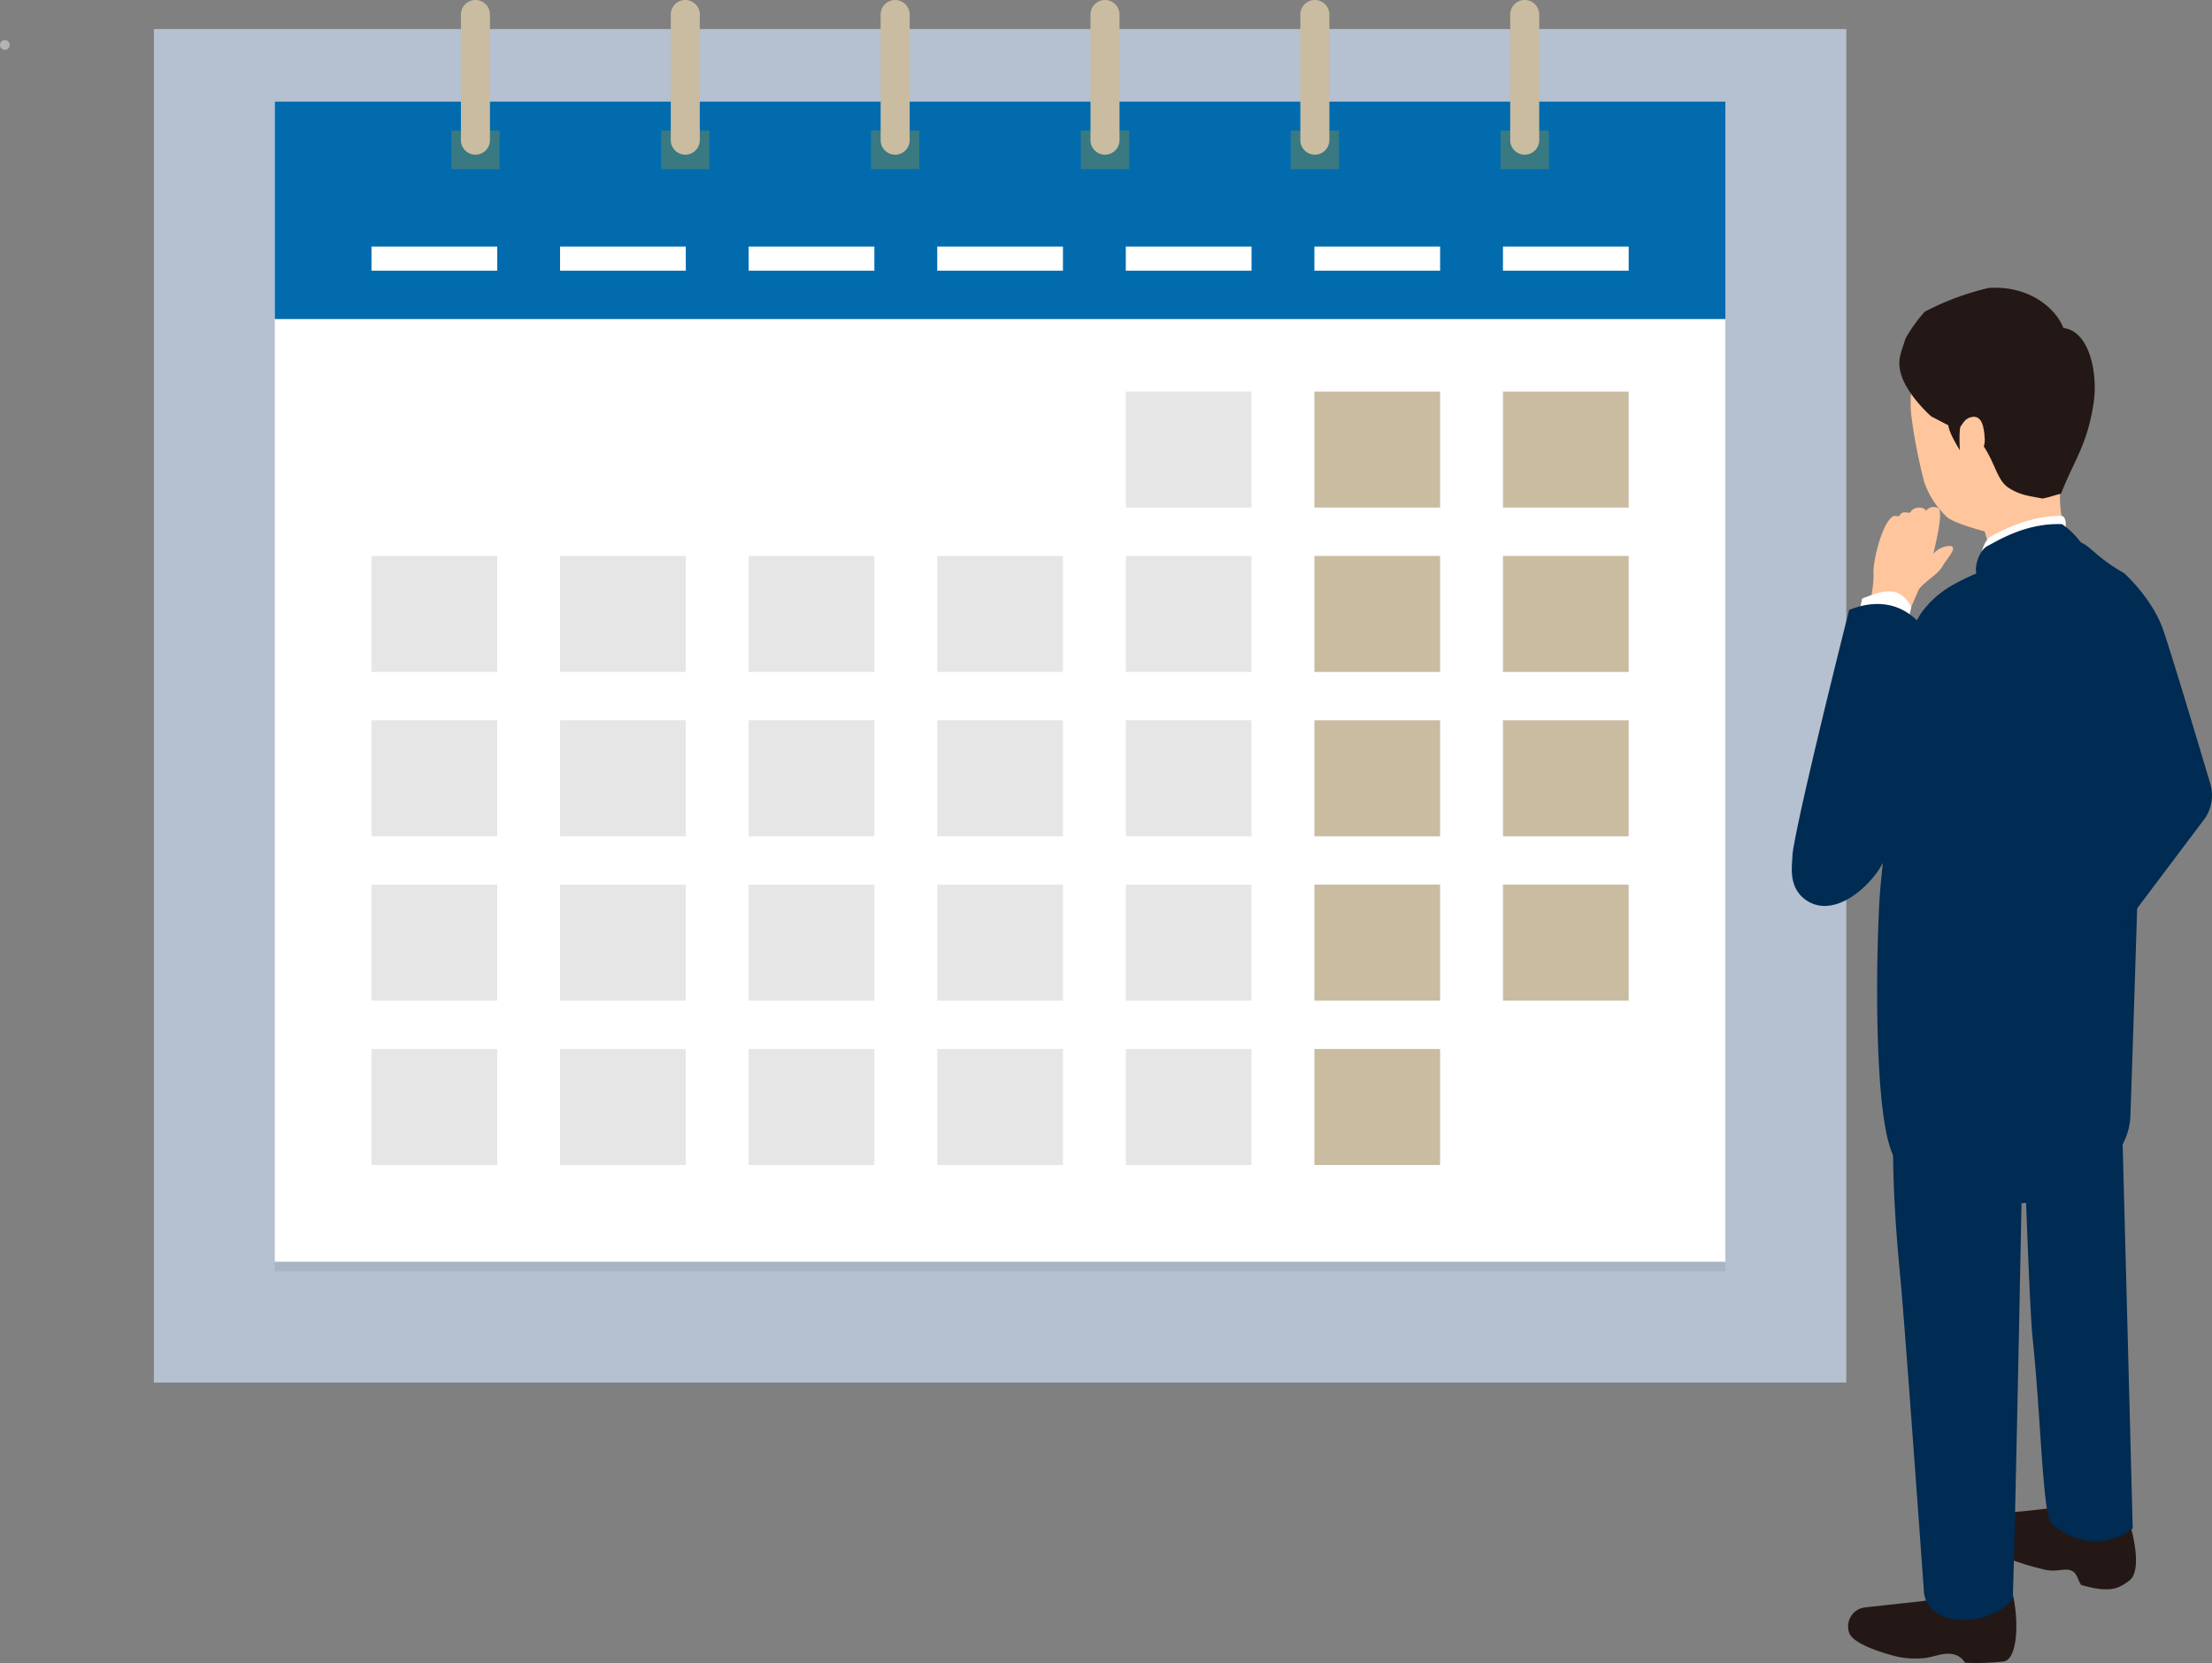 <svg xmlns="http://www.w3.org/2000/svg" width="376.433" height="283.076"><rect width="100%" height="100%" fill="#808080" stroke="none"/><g data-name="グループ 3111"><g data-name="グループ 3107"><path data-name="パス 7012" d="M314.197 235.341H26.192V4.941h288.005v230.4" fill="#b5c0d0"/><path data-name="パス 7013" d="M293.624 216.415H46.763V17.28v197.489h246.862v1.646" fill="#a8b4c4"/><path data-name="パス 7014" d="M293.624 214.769H46.763V17.28h246.862v197.489" fill="#fff"/><path data-name="パス 7015" d="M293.624 54.309H46.763V17.28h246.862v37.029" fill="#016bae"/><path data-name="パス 7016" d="M85.027 28.801h-8.228v-6.583h8.228v6.583" fill="#397982"/><path data-name="パス 7017" d="M83.379 2.469A2.476 2.476 0 0080.91 0a2.476 2.476 0 00-2.469 2.469v21.395a2.476 2.476 0 002.469 2.469 2.476 2.476 0 002.469-2.469V2.469z" fill="#c9bca1"/><path data-name="パス 7018" d="M120.739 28.801h-8.229v-6.583h8.229v6.583" fill="#397982"/><path data-name="パス 7019" d="M119.091 2.469A2.476 2.476 0 00116.622 0a2.476 2.476 0 00-2.469 2.469v21.395a2.476 2.476 0 002.469 2.469 2.476 2.476 0 002.469-2.469V2.469z" fill="#c9bca1"/><path data-name="パス 7020" d="M156.452 28.801h-8.229v-6.583h8.229v6.583" fill="#397982"/><path data-name="パス 7021" d="M154.804 2.469A2.475 2.475 0 00152.335 0a2.476 2.476 0 00-2.469 2.469v21.395a2.476 2.476 0 002.469 2.469 2.475 2.475 0 002.469-2.469V2.469z" fill="#c9bca1"/><path data-name="パス 7022" d="M192.166 28.801h-8.229v-6.583h8.229v6.583" fill="#397982"/><path data-name="パス 7023" d="M190.516 2.469A2.476 2.476 0 00188.047 0a2.475 2.475 0 00-2.469 2.469v21.395a2.475 2.475 0 002.469 2.469 2.476 2.476 0 002.469-2.469V2.469z" fill="#c9bca1"/><path data-name="パス 7024" d="M227.878 28.801h-8.229v-6.583h8.229v6.583" fill="#397982"/><path data-name="パス 7025" d="M226.229 2.469A2.476 2.476 0 00223.76 0a2.476 2.476 0 00-2.469 2.469v21.395a2.476 2.476 0 002.469 2.469 2.476 2.476 0 002.469-2.469V2.469z" fill="#c9bca1"/><path data-name="パス 7026" d="M263.59 28.801h-8.23v-6.583h8.23v6.583" fill="#397982"/><path data-name="パス 7027" d="M261.942 2.469A2.476 2.476 0 00259.473 0a2.476 2.476 0 00-2.469 2.469v21.395a2.476 2.476 0 002.469 2.469 2.476 2.476 0 002.469-2.469V2.469z" fill="#c9bca1"/><path data-name="パス 7028" d="M84.615 46.08H63.22v-4.114h21.395v4.114z" fill="#fff"/><path data-name="パス 7029" d="M116.707 46.08H95.312v-4.114h21.395v4.114z" fill="#fff"/><path data-name="パス 7030" d="M148.799 46.08h-21.395v-4.114h21.395v4.114z" fill="#fff"/><path data-name="パス 7031" d="M180.891 46.08h-21.395v-4.114h21.395v4.114z" fill="#fff"/><path data-name="パス 7032" d="M212.983 46.08h-21.395v-4.114h21.395v4.114z" fill="#fff"/><path data-name="パス 7033" d="M245.075 46.08H223.68v-4.114h21.395v4.114z" fill="#fff"/><path data-name="パス 7034" d="M277.167 46.08h-21.395v-4.114h21.395v4.114z" fill="#fff"/><path data-name="パス 7035" d="M84.615 86.402H63.22V66.653h21.395v19.749z" fill="#fff"/><path data-name="パス 7036" d="M116.707 86.402H95.312V66.653h21.395v19.749z" fill="#fff"/><path data-name="パス 7037" d="M148.799 86.402h-21.395V66.653h21.395v19.749z" fill="#fff"/><path data-name="パス 7038" d="M180.891 86.402h-21.395V66.653h21.395v19.749z" fill="#fff"/><path data-name="パス 7039" d="M212.983 86.402h-21.395V66.653h21.395v19.749z" fill="#e6e6e6"/><path data-name="パス 7040" d="M245.075 86.402H223.68V66.653h21.395v19.749z" fill="#c9bca1"/><path data-name="パス 7041" d="M277.167 86.402h-21.395V66.653h21.395v19.749z" fill="#c9bca1"/><path data-name="パス 7042" d="M84.615 114.379H63.22V94.63h21.395v19.749z" fill="#e6e6e6"/><path data-name="パス 7043" d="M116.707 114.379H95.312V94.63h21.395v19.749z" fill="#e6e6e6"/><path data-name="パス 7044" d="M148.799 114.379h-21.395V94.63h21.395v19.749z" fill="#e6e6e6"/><path data-name="パス 7045" d="M180.891 114.379h-21.395V94.63h21.395v19.749z" fill="#e6e6e6"/><path data-name="パス 7046" d="M212.983 114.379h-21.395V94.63h21.395v19.749z" fill="#e6e6e6"/><path data-name="パス 7047" d="M245.075 114.379H223.68V94.63h21.395v19.749z" fill="#c9bca1"/><path data-name="パス 7048" d="M277.167 114.379h-21.395V94.63h21.395v19.749z" fill="#c9bca1"/><path data-name="パス 7049" d="M84.615 142.357H63.22v-19.749h21.395v19.749z" fill="#e6e6e6"/><path data-name="パス 7050" d="M116.707 142.357H95.312v-19.749h21.395v19.749z" fill="#e6e6e6"/><path data-name="パス 7051" d="M148.799 142.357h-21.395v-19.749h21.395v19.749z" fill="#e6e6e6"/><path data-name="パス 7052" d="M180.891 142.357h-21.395v-19.749h21.395v19.749z" fill="#e6e6e6"/><path data-name="パス 7053" d="M212.983 142.357h-21.395v-19.749h21.395v19.749z" fill="#e6e6e6"/><path data-name="パス 7054" d="M245.075 142.357H223.68v-19.749h21.395v19.749z" fill="#c9bca1"/><path data-name="パス 7055" d="M277.167 142.357h-21.395v-19.749h21.395v19.749z" fill="#c9bca1"/><path data-name="パス 7056" d="M84.615 170.335H63.22v-19.749h21.395v19.749z" fill="#e6e6e6"/><path data-name="パス 7057" d="M116.707 170.335H95.312v-19.749h21.395v19.749z" fill="#e6e6e6"/><path data-name="パス 7058" d="M148.799 170.335h-21.395v-19.749h21.395v19.749z" fill="#e6e6e6"/><path data-name="パス 7059" d="M180.891 170.335h-21.395v-19.749h21.395v19.749z" fill="#e6e6e6"/><path data-name="パス 7060" d="M212.983 170.335h-21.395v-19.749h21.395v19.749z" fill="#e6e6e6"/><path data-name="パス 7061" d="M245.075 170.335H223.68v-19.749h21.395v19.749z" fill="#c9bca1"/><path data-name="パス 7062" d="M277.167 170.335h-21.395v-19.749h21.395v19.749z" fill="#c9bca1"/><path data-name="パス 7063" d="M84.615 198.312H63.22v-19.749h21.395v19.749z" fill="#e6e6e6"/><path data-name="パス 7064" d="M116.707 198.312H95.312v-19.749h21.395v19.749z" fill="#e6e6e6"/><path data-name="パス 7065" d="M148.799 198.312h-21.395v-19.749h21.395v19.749z" fill="#e6e6e6"/><path data-name="パス 7066" d="M180.891 198.312h-21.395v-19.749h21.395v19.749z" fill="#e6e6e6"/><path data-name="パス 7067" d="M212.983 198.312h-21.395v-19.749h21.395v19.749z" fill="#e6e6e6"/><path data-name="パス 7068" d="M245.075 198.312H223.68v-19.749h21.395v19.749z" fill="#c9bca1"/><path data-name="パス 7069" d="M.412 8.362a.827.827 0 001.127-.3.822.822 0 00-.3-1.127.825.825 0 00-1.127.3.826.826 0 00.3 1.127z" fill="#b3b3b3"/></g><g data-name="グループ 3108"><path data-name="パス 7070" d="M352.712 72.683a38.81 38.81 0 01-1.015 5.02 21.172 21.172 0 00-.492 12.023c-2.351-.9-3.92-.388-6.459.494a40.454 40.454 0 00-5.987 3.011 13.58 13.58 0 01-1-2.771s-4.931-1.275-6.34-2.37a14.488 14.488 0 01-3.986-6.137 92.08 92.08 0 01-2.216-11.557c-.357-4.741.686-10.053 3.911-13.55s11.016-3.442 15.567-2.061a12.194 12.194 0 017.762 7.108c.934 2.718.708 6.082.257 10.79z" fill="#ffc59d"/><path data-name="パス 7071" d="M337.234 270.697c-1.543.605-10.279 1.87-10.279 1.87l-9.469 1.036a3.252 3.252 0 00-2.76 4.42c.7 1.722 5.1 3.231 8.135 3.968a14.721 14.721 0 004.7.24c1.362-.144 2.841-.834 4.3-.717a3.132 3.132 0 012.548 1.513 39.74 39.74 0 006.628-.22c2.408-.445 2.728-7.639 1.055-13.1l-4.857 1z" fill="#231815"/><path data-name="パス 7072" d="M356.63 255.289c-1.7.89-11.594 1.878-11.594 1.878l-7.414.709c-1.839.192-3.461 1.6-2.578 3.223 1.027 1.892 4.079 3.208 6.318 4.063a51.377 51.377 0 006.768 2.063c1.9.376 3.144-.282 4.191.064 1.147.38 1.1 1.289 1.825 2.49 5.189 1.554 6.666.4 8.167-.684 2.616-1.89.083-9.911.083-9.911l-5.766-3.9z" fill="#231815"/><path data-name="パス 7073" d="M360.787 178.204c-.38-11.564-2.735-16.414-2.735-16.414s-.193.9-3.213 3.248a18.189 18.189 0 00-.741-8.323c-2.454-6.132-15.383-7.854-15.383-7.854-3.62 1.878-12.075 12.643-14.006 20.705-3.974 16.581-2.411 36.452-1.316 47.873.777 8.1 4.041 53.829 4.041 53.829 1.055 6.132 11.552 5.607 15.1.83.53-16.182 1.71-79.167 1.71-79.167.089 1.677.182 3.482.282 5.433.292 5.792.868 24.6 1.4 29.6 1.335 12.48 1.72 30.167 3.179 31.4 4.388 3.722 9.672 4.024 13.837.814 0 0-2.05-78.719-2.156-81.977z" fill="#002b52"/><path data-name="パス 7074" d="M339.058 95.325c.821-.175 1.649-.3 2.475-.435l.458-.216a49.787 49.787 0 016.006-2.515c1.428-.46 2.012-.554 3.438-1.026.131-1.647.291-2.786-.432-3.295-5.3-.255-10.879 2.709-12.237 3.506-1.122.657-1.868 3.076-1.686 4.523.656-.2 1.312-.4 1.978-.542z" fill="#fff"/><path data-name="パス 7075" d="M362.538 190.093c-.431 9.013-11.841 14.117-16.59 14.566-13.883 1.314-20.786-4.346-23.127-7-4.427-5-3.471-40.223-2.77-47.14 1.562-15.427 1.945-23.13 2.637-32.131.247-3.21 2.25-11.264 4.342-14.152a16.616 16.616 0 015.277-4.653 38.123 38.123 0 014.019-1.961c-.325-1.417.569-4.02 1.942-4.708 1.591-.795 6.441-3.943 12.656-3.689a13.925 13.925 0 013.192 3.1c1.688.719 2.845 2.675 7.311 5.21 2.1 2.638 3.37 7.589 3.37 16.067s-2.154 74.3-2.258 76.483z" fill="#002b52"/><path data-name="パス 7076" d="M323.538 63.77c-.78-2.509.083-3.963.731-6.125a24.506 24.506 0 013.277-4.581 45.507 45.507 0 0110.886-4.05c6.979-.465 11.479 3.568 12.72 6.825 4.343.466 5.936 7.563 5.119 12.874-1.092 7.086-3.372 9.771-5.529 15.311-1.792.477-1.472.48-3.146.838-2.1-.419-3.858-.541-5.874-1.9-1.839-1.245-2.207-4.14-4.22-7.11-.963-1.421-.237-3.735-1.84-4.349-.985-.376-1.378.181-1.982 1.045-.356.507-.153 4.081-.153 4.081s-1.834-2.847-1.965-4.237l-2.9-1.505s-3.993-3.477-5.124-7.114z" fill="#231815"/><path data-name="パス 7077" d="M335.252 71.06c2.066-.654 2.394 1.675 2.509 3.689s-1.666 3.821-2.813 3.8l-1.072-4.05s-.581-2.822 1.376-3.442z" fill="#ffc59d"/><path data-name="パス 7078" d="M326.567 100.283c1.314-1.593 3.19-2.46 4-3.885s2.776-3.367 1.228-3.469a3.874 3.874 0 00-2.776 1.333s.627-2.657.884-4.18.457-3.36-.1-3.6a1.6 1.6 0 00-2.032.473c-.363-.717-1.791-.767-2.517 0-.262.856-1.379-.437-2.049.91-.84.063-.891-.39-1.77.721-1.362 1.72-2.711 6.887-2.609 9.106.148 3.243-1.9 10.857-2.053 11.044-.27.325 5.472 1.572 5.472 1.572s3.118-7.331 4.318-10.022z" fill="#ffc59d"/><path data-name="パス 7079" d="M324.376 107.352l.886-4.039c-2.018-3.613-4.418-2.969-8.372-1.429l-.74 3.547c1.446.267 6.254 1.562 8.225 1.921z" fill="#fff"/><path data-name="パス 7080" d="M305.149 144.621c1.506-9.071 9.537-40.808 9.537-40.808 5.093-2.037 9.533-.954 12.625 3.011 0 0-6.5 24.052-10.568 37.963-3.224 11.016-13 8.293-11.594-.167z" fill="#002b52"/><path data-name="パス 7081" d="M338.345 115.937l-5.553 9.032-12.917 22.876c-2.873 4.351-8.276 8.164-12.407 5.456-4.176-2.738-2.385-8.872-.542-13.923 3.635-9.96 13.358-24.439 20.1-34.7 6.318-9.617 14.25 2.108 11.322 11.255z" fill="#002b52"/><path data-name="パス 7082" d="M376.145 133.413c-1.987-6.676-6.571-22-8.023-26.2-1.872-5.414-6.684-9.687-6.684-9.687l-1.322 25.493a79.821 79.821 0 012.654 12.185l-13.606 18.051 5.252 7.662 2.39 2.859 18.438-24.5a6.925 6.925 0 00.9-5.857z" fill="#002b52"/></g></g></svg>